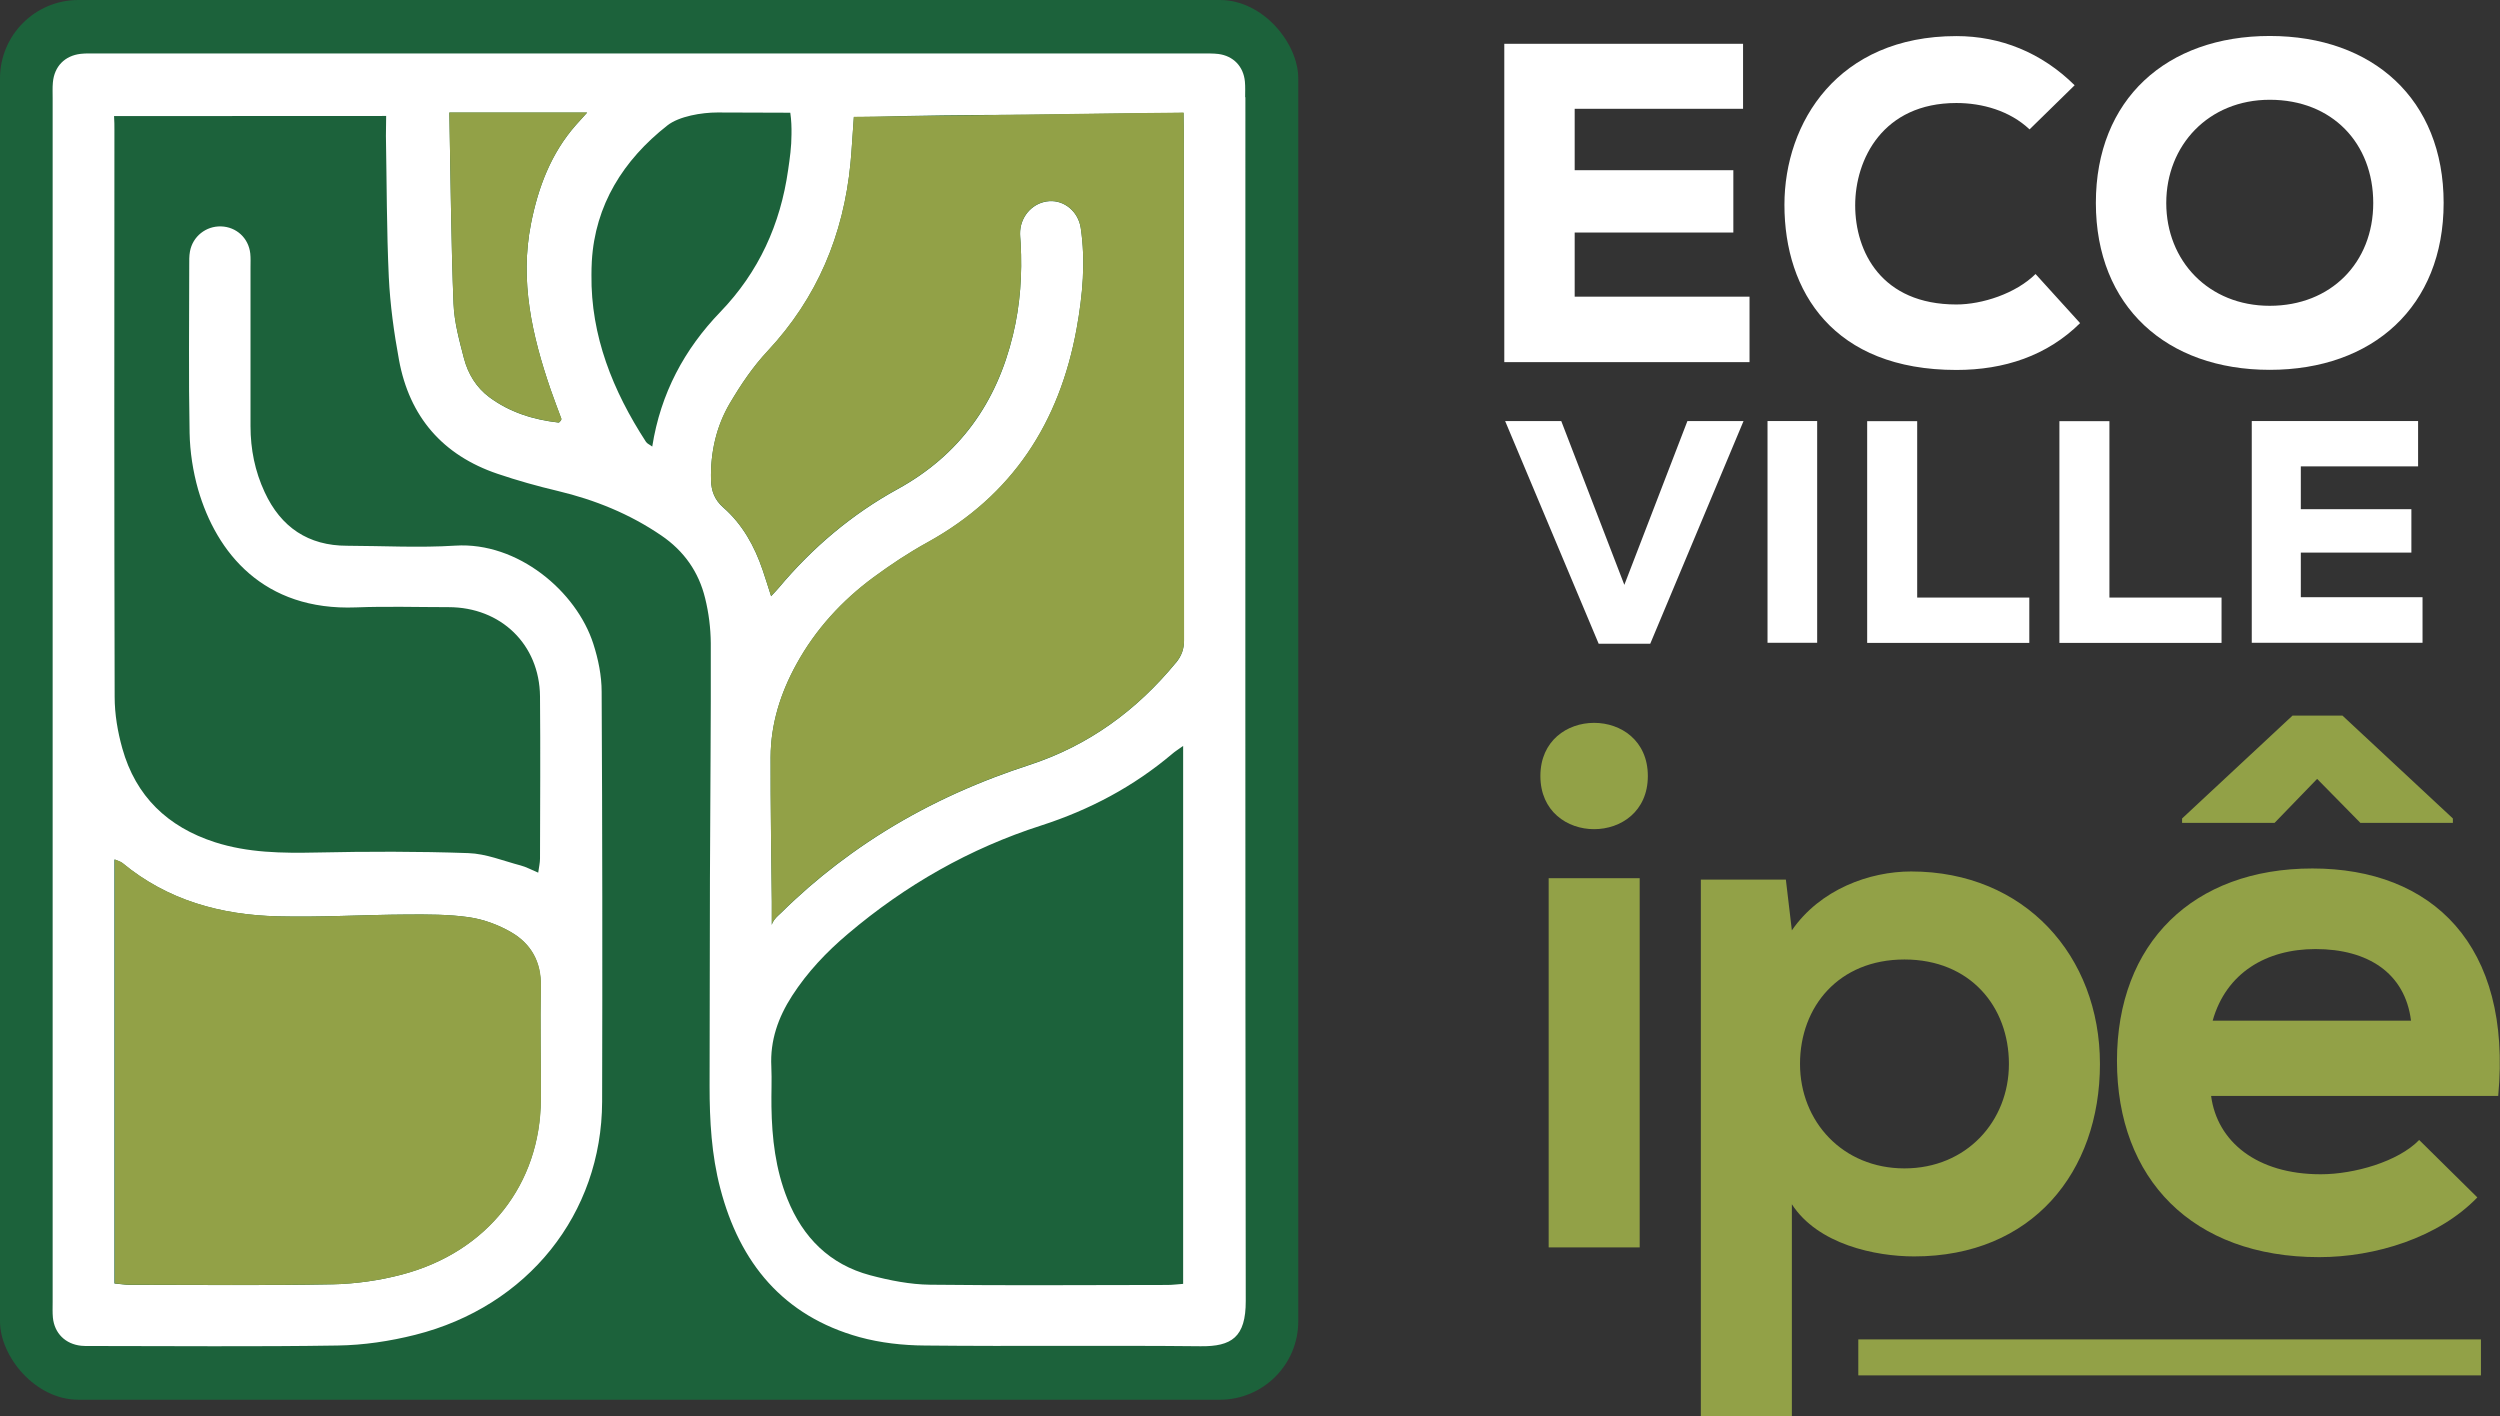 <svg xmlns="http://www.w3.org/2000/svg" id="Camada_2" data-name="Camada 2" viewBox="0 0 208.47 118.08"><rect x="0" y="0" width="208.47" height="118.08" fill="#333333" stroke="none"/><defs><style>      .cls-1 {        fill: #fff;      }      .cls-2 {        fill: #92a147;      }      .cls-3 {        fill: #1c623b;      }    </style></defs><g id="Layer_1" data-name="Layer 1"><g><g><path class="cls-1" d="M137.61,53.68h-4.3l-7.8-18.57h4.68s5.26,13.66,5.26,13.66l5.26-13.66h4.68s-7.78,18.57-7.78,18.57Z"></path><path class="cls-1" d="M147.39,53.6v-18.49h4.14v18.49h-4.14Z"></path><path class="cls-1" d="M159.87,35.11v14.72h9.35v3.78h-13.52v-18.49h4.17Z"></path><path class="cls-1" d="M175.9,35.11v14.72h9.35v3.78h-13.52v-18.49h4.17Z"></path><path class="cls-1" d="M202.01,53.6h-14.24v-18.49h13.87v3.78h-9.78v3.57h9.22v3.62h-9.22v3.72h10.15v3.8Z"></path></g><g><path class="cls-1" d="M145.88,30.2h-20.44s0-26.55,0-26.55h19.91s0,5.42,0,5.42h-14.04v5.12h13.23v5.2h-13.23v5.35h14.58v5.46Z"></path><path class="cls-1" d="M173.46,26.94c-2.76,2.73-6.33,3.91-10.32,3.91-10.24,0-14.34-6.52-14.34-13.77,0-6.86,4.45-14.07,14.34-14.07,3.68,0,7.1,1.37,9.86,4.1l-3.76,3.68c-1.65-1.56-3.95-2.2-6.1-2.2-6.14,0-8.44,4.7-8.44,8.53,0,3.87,2.19,8.27,8.44,8.27,2.15,0,4.95-.91,6.6-2.54l3.72,4.1Z"></path><path class="cls-1" d="M189.27,30.84c-8.59,0-14.5-5.27-14.5-13.92s5.91-13.92,14.5-13.92,14.5,5.27,14.5,13.92-5.91,13.92-14.5,13.92ZM189.27,8.32c-5.1,0-8.63,3.79-8.63,8.61s3.53,8.57,8.63,8.57,8.63-3.6,8.63-8.57-3.41-8.61-8.63-8.61Z"></path></g><g><path class="cls-2" d="M137.41,64.71c0,5.91-8.96,5.91-8.96,0s8.96-5.91,8.96,0ZM129.14,73.23v30.79h7.59v-30.79h-7.59Z"></path><path class="cls-2" d="M141.83,118.08v-44.73h7.09l.5,4.23c2.36-3.42,6.47-4.91,9.95-4.91,9.46,0,15.74,7.03,15.74,16.05s-5.66,16.05-15.49,16.05c-3.24,0-8.03-1-10.2-4.35v17.67h-7.59ZM167.52,88.72c0-4.79-3.24-8.71-8.71-8.71s-8.71,3.92-8.71,8.71,3.55,8.71,8.71,8.71,8.71-3.92,8.71-8.71Z"></path><path class="cls-2" d="M184.38,91.39c.5,3.79,3.79,6.53,9.14,6.53,2.8,0,6.47-1.06,8.21-2.86l4.85,4.79c-3.24,3.36-8.52,4.98-13.19,4.98-10.58,0-16.86-6.53-16.86-16.36s6.35-16.05,16.3-16.05,16.67,6.35,15.49,18.97h-23.95ZM191.16,59.67h4.17l9.21,8.58v.37h-7.71l-3.61-3.67-3.55,3.67h-7.71v-.37l9.21-8.58ZM201.05,85.11c-.5-3.98-3.61-5.97-7.96-5.97-4.11,0-7.46,1.99-8.58,5.97h16.55Z"></path></g><rect class="cls-2" x="154.96" y="111.69" width="51.92" height="3"></rect><g><rect class="cls-3" x="0" width="108.26" height="116.72" rx="6.54" ry="6.54"></rect><path class="cls-1" d="M103.83,8.11c0-.44.02-.88-.02-1.31-.12-1.26-.96-2.14-2.22-2.3-.43-.05-.87-.04-1.31-.04-30.75,0-61.49,0-92.24,0-.44,0-.88-.02-1.31.03-1.32.15-2.2,1.04-2.32,2.38-.04.43-.02.87-.02,1.31,0,33.46,0,66.92,0,100.38,0,.44-.02.88.02,1.31.13,1.31,1.04,2.21,2.36,2.35.24.03.48.02.73.02,6.89,0,13.77.07,20.66-.04,2.16-.03,4.36-.36,6.46-.89,9.39-2.36,15.56-10.09,15.59-19.44.03-11.4.02-22.79-.04-34.19,0-1.33-.28-2.71-.69-3.98-1.4-4.38-6.3-8.53-11.51-8.2-2.99.19-6.01.02-9.02.01-3.25,0-5.53-1.55-6.88-4.47-.81-1.74-1.18-3.58-1.18-5.5,0-4.41,0-8.83,0-13.24,0-.39.02-.78-.02-1.16-.14-1.29-1.16-2.22-2.43-2.26-1.26-.04-2.37.83-2.6,2.09-.07.38-.06.77-.06,1.16,0,4.66-.06,9.31.03,13.97.03,1.58.28,3.2.71,4.72,1.53,5.28,5.45,10.13,13.17,9.83,2.57-.1,5.14-.02,7.71-.02,4.37,0,7.59,3.11,7.63,7.44.04,4.51.01,9.02,0,13.53,0,.36-.09.71-.15,1.17-.58-.24-1-.48-1.46-.6-1.45-.38-2.89-.98-4.36-1.03-4.21-.15-8.43-.14-12.65-.05-2.88.06-5.72.03-8.49-.86-3.93-1.27-6.6-3.82-7.72-7.82-.39-1.39-.64-2.86-.64-4.3-.04-15.76-.03-31.52-.02-47.28,0-.37,0-.7-.03-1.15,7.5,0,15.16-.01,22.69-.01-.01.67-.01.96-.02,1.65.07,3.93.06,7.86.24,11.78.11,2.31.43,4.63.85,6.91.87,4.74,3.64,7.95,8.22,9.5,1.65.56,3.33,1.03,5.02,1.43,3.1.74,5.99,1.91,8.63,3.71,1.9,1.29,3.13,3.05,3.66,5.24.3,1.21.46,2.49.47,3.74.02,6.55-.05,13.09-.07,19.64-.02,5.77-.01,11.54-.03,17.31,0,2.87.16,5.72.89,8.51,1.62,6.23,5.26,10.65,11.61,12.41,1.75.48,3.63.69,5.45.7,7.66.08,15.32-.02,22.99.06,2.59.03,3.78-.75,3.77-3.78-.05-33.46-.03-66.92-.03-100.38ZM9.56,71.67c.27.12.49.17.65.3,3.76,3.11,8.2,4.33,12.95,4.44,3.58.09,7.17-.13,10.75-.15,1.74-.01,3.5-.02,5.22.23,1.21.18,2.45.64,3.51,1.26,1.64.96,2.49,2.47,2.45,4.48-.06,3.15.02,6.3,0,9.46-.03,7.05-4.44,12.69-11.54,14.58-1.9.51-3.91.79-5.88.83-5.62.11-11.25.04-16.87.04-.38,0-.75-.07-1.26-.11v-35.35ZM48.03,10.42c-2.08,2.36-3.15,5.19-3.75,8.23-.95,4.78.09,9.33,1.63,13.82.28.82.6,1.63.9,2.45.01.04-.02.09-.03.14-.07.06-.14.19-.2.18-2.1-.24-4.07-.85-5.78-2.12-1.09-.81-1.77-1.95-2.11-3.23-.39-1.49-.81-3.02-.87-4.55-.2-4.88-.25-10.97-.35-15.95h11.49c-.41.46-.83.91-.93,1.03ZM54.39,37.24c-.24-.18-.43-.25-.52-.39-2.77-4.26-4.61-8.85-4.55-13.93,0-.37.01-.75.03-1.13.27-4.69,2.62-8.44,6.3-11.33.98-.77,2.87-1.08,4.17-1.08,2.4,0,3.66.02,6.08.02.09.62.11,1.22.1,1.81,0,1.03-.14,2-.28,2.96-.64,4.53-2.44,8.51-5.66,11.85-2.98,3.09-4.97,6.77-5.67,11.21ZM98.65,107.06c-.46.03-.88.09-1.3.09-6.6,0-13.19.06-19.79-.02-1.67-.02-3.38-.36-5-.79-3.37-.9-5.61-3.14-6.9-6.36-.99-2.47-1.29-5.06-1.33-7.69-.02-1.12.04-2.23-.01-3.35-.11-2.18.57-4.1,1.73-5.9,1.27-1.97,2.87-3.66,4.66-5.17,4.79-4.06,10.15-7.12,16.13-9.04,4.02-1.3,7.67-3.23,10.9-5.96.24-.21.52-.38.92-.67v44.86ZM98.07,55.25c-3.28,3.99-7.3,6.93-12.23,8.54-.98.32-1.94.66-2.89,1.02-4.28,1.63-8.28,3.73-11.95,6.37-1.63,1.17-3.21,2.45-4.71,3.84-.38.35-.75.7-1.12,1.07,0,0,0,0,0,0-.14.12-.17.16-.31.29-.17.16-.46.48-.5.76,0-.38,0-1.52,0-1.93-.04-4.02-.11-8.05-.1-12.07.01-2.77.83-5.35,2.16-7.76,1.59-2.89,3.78-5.28,6.42-7.23,1.44-1.06,2.94-2.06,4.51-2.92,7.09-3.91,11.01-10,12.43-17.83.5-2.77.76-5.58.34-8.39-.21-1.36-1.36-2.32-2.62-2.23-1.29.08-2.33,1.14-2.43,2.48-.02.34.02.68.04,1.02.14,2.58-.03,5.13-.64,7.65-1.36,5.67-4.45,10.02-9.62,12.86-3.82,2.1-7.1,4.88-9.9,8.22-.18.21-.37.41-.65.71-.26-.82-.47-1.5-.7-2.17-.68-2.01-1.69-3.83-3.29-5.23-.73-.64-1-1.39-1.02-2.29-.06-2.28.43-4.46,1.58-6.41.9-1.53,1.92-3.05,3.14-4.34,4.14-4.43,6.33-9.68,6.91-15.66.12-1.25.18-2.61.28-3.86.16,0,.85,0,1.91-.02,2.68-.1,7.76-.16,12.7-.17,6-.08,11.8-.16,12.88-.16,0,.8.02,1.04.02,1.4,0,14.21,0,28.41.02,42.62,0,.73-.22,1.29-.67,1.84Z"></path><path class="cls-2" d="M98.69,9.39c-1.08,0-6.88.07-12.88.16-4.94.07-10.01.14-12.7.17-1.06.01-1.75.02-1.91.02-.1,1.25-.16,2.61-.28,3.86-.58,5.98-2.77,11.22-6.91,15.66-1.21,1.3-2.23,2.81-3.14,4.34-1.15,1.95-1.63,4.13-1.58,6.41.02.9.29,1.64,1.02,2.29,1.6,1.41,2.61,3.23,3.29,5.23.23.68.44,1.36.7,2.17.27-.3.47-.49.65-.71,2.8-3.35,6.08-6.12,9.9-8.22,5.17-2.84,8.25-7.2,9.62-12.86.61-2.52.78-5.07.64-7.65-.02-.34-.07-.68-.04-1.02.1-1.34,1.14-2.39,2.43-2.48,1.25-.08,2.41.87,2.62,2.23.42,2.81.16,5.62-.34,8.39-1.42,7.83-5.35,13.92-12.43,17.83-1.56.86-3.07,1.86-4.51,2.92-2.64,1.95-4.83,4.34-6.42,7.23-1.33,2.42-2.15,4.99-2.16,7.76-.01,4.02.05,8.05.1,12.07,0,.41,0,1.55,0,1.93.04-.27.34-.6.5-.76.14-.13.17-.16.31-.29,0,0,0,0,0,0,.37-.36.74-.72,1.12-1.07,1.5-1.39,3.07-2.67,4.71-3.84,3.68-2.64,7.68-4.74,11.95-6.37.95-.36,1.91-.7,2.89-1.02,4.93-1.6,8.95-4.54,12.23-8.54.45-.55.67-1.11.67-1.84-.02-14.21-.01-28.41-.02-42.62,0-.37-.02-.61-.02-1.4Z"></path><path class="cls-2" d="M27.69,107.1c1.97-.04,3.98-.33,5.88-.83,7.1-1.89,11.5-7.53,11.54-14.58.01-3.15-.06-6.3,0-9.46.04-2.01-.81-3.52-2.45-4.48-1.06-.62-2.3-1.08-3.51-1.26-1.71-.25-3.48-.24-5.22-.23-3.59.02-7.17.24-10.75.15-4.75-.12-9.19-1.33-12.95-4.44-.16-.13-.39-.18-.65-.3v35.35c.51.05.88.11,1.26.11,5.63,0,11.25.07,16.87-.04Z"></path><path class="cls-2" d="M37.82,25.33c.06,1.53.49,3.05.87,4.55.33,1.28,1.02,2.42,2.11,3.23,1.71,1.27,3.68,1.88,5.78,2.12.06,0,.13-.12.2-.18.01-.05.05-.1.03-.14-.3-.82-.62-1.63-.9-2.45-1.54-4.49-2.58-9.04-1.63-13.82.6-3.03,1.67-5.86,3.75-8.23.11-.12.52-.57.93-1.03h-11.49c.1,4.98.15,11.06.35,15.95Z"></path></g></g></g></svg>